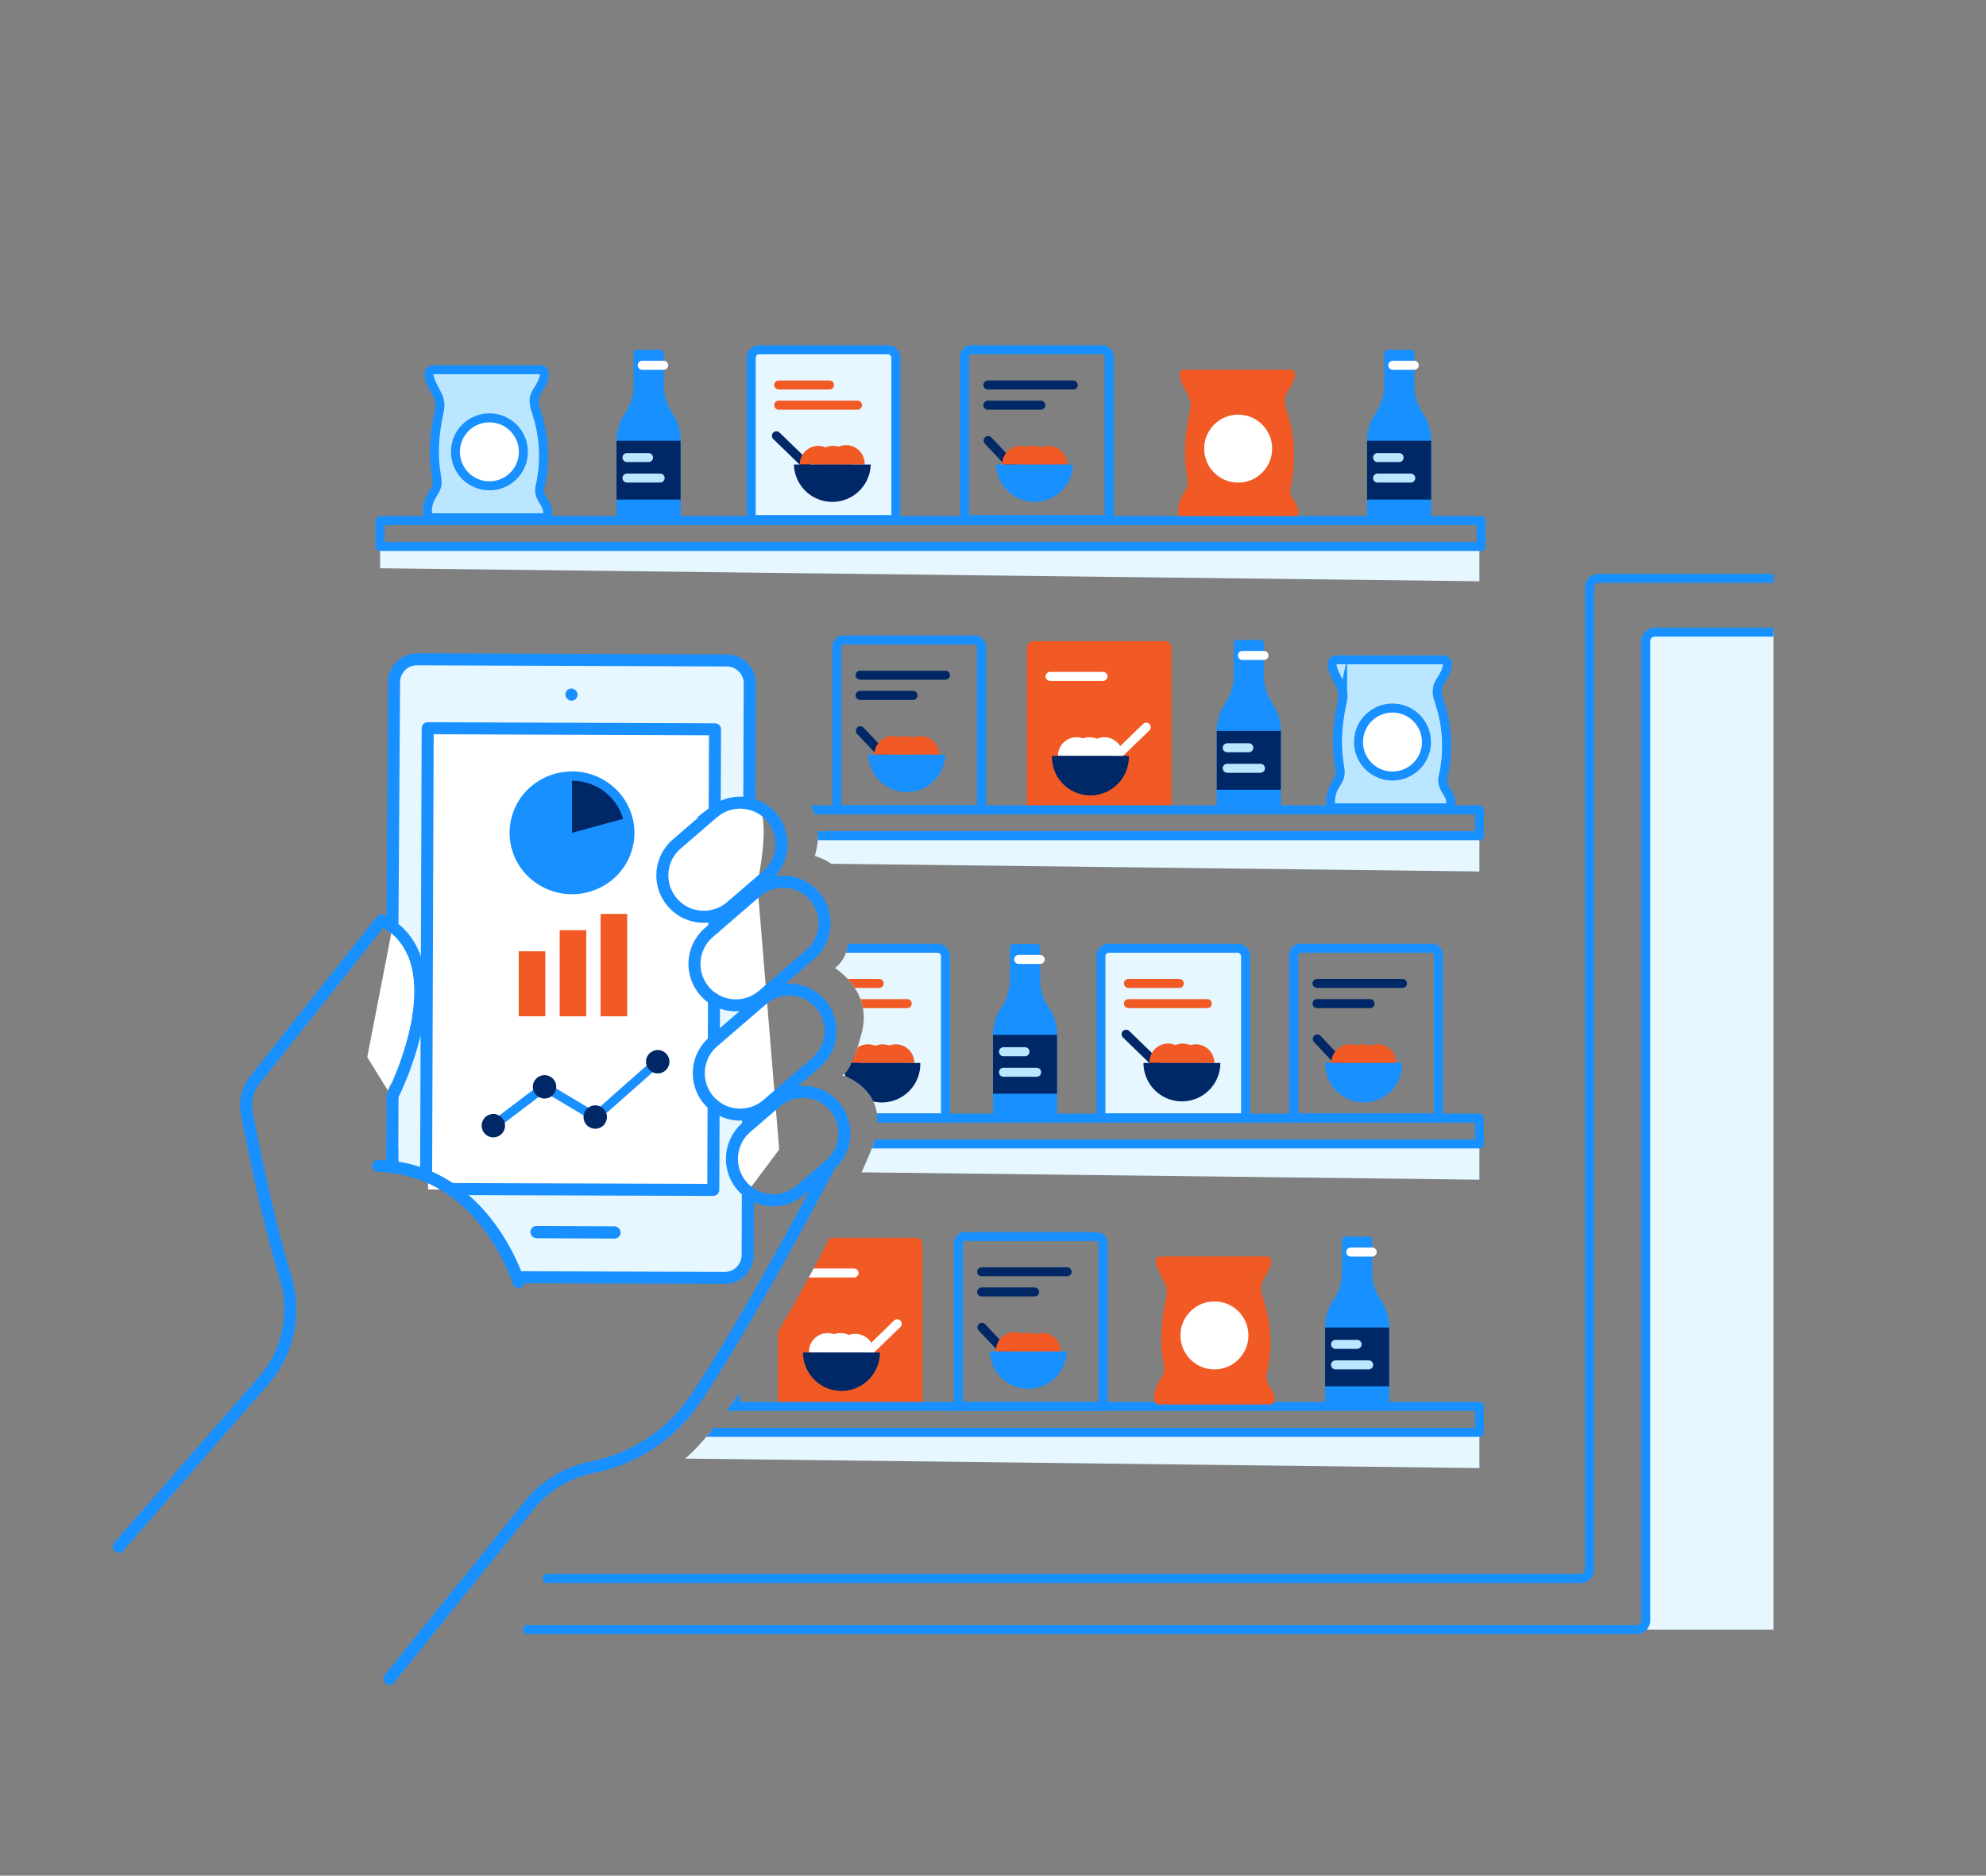 <svg id="Layer_1" data-name="Layer 1" xmlns="http://www.w3.org/2000/svg" width="661.44" height="624.56"><rect width="100%" height="100%" fill="#808080" stroke="none"/><defs><clipPath id="clip-path"><path d="M111.23 109.25v97.84h153.26v54.49s11.45 8.05 6.88 23.44c0 0 13.6 3.43 12.47 17.36s-1.84 16.61-5.72 20c0 0 12.5 7.53 8.92 21.35S280.48 358 280.48 358s17.67 5.19 9.76 24.76-40.48 84.05-62 102.92-33.8 10.69-49 31.36-41.56 57.42-41.56 57.42h452.99V100.78Z" style="fill:none"/></clipPath><style>.cls-11,.cls-12,.cls-14,.cls-15,.cls-16,.cls-4,.cls-5,.cls-8{fill:none}.cls-3{fill:#e6f7ff}.cls-11,.cls-15,.cls-16,.cls-4{stroke:#1890ff}.cls-16,.cls-4{stroke-miterlimit:10}.cls-11,.cls-12,.cls-14,.cls-4,.cls-5,.cls-8{stroke-width:3px}.cls-5{stroke:#002766}.cls-11,.cls-12,.cls-14,.cls-15,.cls-5,.cls-8{stroke-linecap:round;stroke-linejoin:round}.cls-6{fill:#f15a24}.cls-7{fill:#1890ff}.cls-8{stroke:#fff}.cls-9{fill:#fff}.cls-10{fill:#002766}.cls-12{stroke:#bae7ff}.cls-13{fill:#bae7ff}.cls-14{stroke:#f15a24}.cls-15,.cls-16{stroke-width:4px}</style></defs><g style="clip-path:url(#clip-path)"><path class="cls-3" d="M548.11 210.5h67.68v332.11h-67.68zM492.72 290.18l-365.08-4.34v-7.58h365.08v11.92z"/><path class="cls-4" d="M280.92 213.1h43.74a2.22 2.22 0 0 1 2.22 2.22v54.27H278.7v-54.27a2.22 2.22 0 0 1 2.22-2.22Z"/><path class="cls-5" d="M286.45 224.83h28.45M286.45 231.54h17.65M286.54 243.33l10.14 10.74"/><path class="cls-6" d="M303.6 251.3a6.2 6.2 0 0 0-12.4 0"/><path class="cls-6" d="M307.93 251.3a6.2 6.2 0 1 0-12.4 0"/><path class="cls-6" d="M312.83 251.3a6.2 6.2 0 1 0-12.4 0"/><path class="cls-7" d="M289.22 251.3a12.8 12.8 0 0 0 25.59 0Z"/><path class="cls-6" d="M344.19 213.5h43.74a2.22 2.22 0 0 1 2.22 2.22V270H342v-54.29a2.22 2.22 0 0 1 2.19-2.21Z"/><path class="cls-8" d="M349.73 225.22h17.64M371.88 251.69l9.87-9.56"/><path class="cls-9" d="M364.75 251.69a6.2 6.2 0 0 0-12.4 0"/><path class="cls-9" d="M369.08 251.69a6.2 6.2 0 0 0-12.4 0"/><path class="cls-9" d="M374 251.69a6.2 6.2 0 0 0-12.4 0"/><path class="cls-10" d="M350.37 251.69a12.8 12.8 0 1 0 25.59 0Z"/><path class="cls-11" d="M363.6 278.26H129.05v-8.61H492.72v8.61H363.6z"/><path class="cls-7" d="M426.62 243.39v25.74a1.11 1.11 0 0 1-1.11 1.11h-19.15a1.11 1.11 0 0 1-1.11-1.11v-25.75a16.29 16.29 0 0 1 2.82-9.17 16.29 16.29 0 0 0 2.82-9.17v-10.83a1.11 1.11 0 0 1 1.11-1.11h7.86a1.11 1.11 0 0 1 1.11 1.11V225a16.34 16.34 0 0 0 2.82 9.18 16.31 16.31 0 0 1 2.83 9.21Z"/><path class="cls-10" d="M405.25 243.38h21.32v19.59h-21.32z"/><path class="cls-8" d="M420.97 218.26h-7.18"/><path class="cls-12" d="M415.91 248.99h-7.18M419.79 255.82h-11.06"/><path class="cls-13" d="M480.23 269h-36.92a1.6 1.6 0 0 1-1.59-1.57c-.07-5.09 2.4-6.32 3.12-9.08.79-3-2.76-8.55.92-25.24a7.91 7.91 0 0 0-.92-5.39c-1.24-2.38-2.24-4.11-2.6-6.21a1.57 1.57 0 0 1 1.56-1.81h35.34a1.57 1.57 0 0 1 1.57 1.83c-.6 3.49-2.81 5.32-3.27 7.24-.52 2.24.31 4 .79 5.65a45.85 45.85 0 0 1 1 24.32c-.75 3.82 2.52 5 2.6 8.62a1.59 1.59 0 0 1-1.6 1.64Z"/><path class="cls-4" d="M481.63 269H444.7a1.58 1.58 0 0 1-1.58-1.57c-.08-5.09 2.39-6.32 3.11-9.08.79-3-2.76-8.55.92-25.24a7.91 7.91 0 0 0-.92-5.39c-1.24-2.38-2.23-4.11-2.6-6.21a1.57 1.57 0 0 1 1.56-1.81h35.35a1.57 1.57 0 0 1 1.56 1.83c-.6 3.49-2.81 5.32-3.26 7.24-.53 2.24.3 4 .78 5.65a45.85 45.85 0 0 1 1 24.32c-.75 3.82 2.52 5 2.6 8.62a1.59 1.59 0 0 1-1.59 1.64Z"/><circle class="cls-9" cx="463.62" cy="247.01" r="11.32"/><circle class="cls-4" cx="463.77" cy="247.08" r="11.32"/><path class="cls-13" d="M205.42 269h-36.93a1.59 1.59 0 0 1-1.58-1.57c-.08-5.09 2.4-6.32 3.12-9.08.79-3-2.76-8.55.92-25.24a8 8 0 0 0-.92-5.39c-1.24-2.38-2.24-4.11-2.61-6.21a1.57 1.57 0 0 1 1.57-1.81h35.34a1.59 1.59 0 0 1 1.57 1.83c-.61 3.49-2.82 5.32-3.27 7.24-.53 2.24.3 4 .79 5.65a46.07 46.07 0 0 1 1 24.32c-.76 3.82 2.51 5 2.59 8.62a1.59 1.59 0 0 1-1.59 1.64Z"/><path class="cls-4" d="M206.81 269h-36.93a1.59 1.59 0 0 1-1.58-1.57c-.08-5.09 2.4-6.32 3.12-9.08.79-3-2.76-8.55.92-25.24a7.91 7.91 0 0 0-.92-5.39c-1.24-2.38-2.24-4.11-2.61-6.21a1.57 1.57 0 0 1 1.57-1.81h35.34a1.59 1.59 0 0 1 1.57 1.83c-.61 3.49-2.82 5.32-3.27 7.24-.53 2.24.31 4 .79 5.65a45.85 45.85 0 0 1 1 24.32c-.76 3.82 2.51 5 2.59 8.62a1.59 1.59 0 0 1-1.59 1.64Z"/><circle class="cls-9" cx="188.8" cy="247.01" r="11.32"/><circle class="cls-4" cx="188.96" cy="247.08" r="11.32"/><path class="cls-6" d="M262 269h-36.91a1.59 1.59 0 0 1-1.59-1.57c-.07-5.09 2.4-6.32 3.12-9.08.79-3-2.76-8.55.92-25.24a7.91 7.91 0 0 0-.92-5.39c-1.24-2.38-2.24-4.11-2.61-6.21a1.57 1.57 0 0 1 1.57-1.81h35.34a1.59 1.59 0 0 1 1.57 1.83c-.61 3.49-2.82 5.32-3.27 7.24-.52 2.24.31 4 .79 5.65a45.85 45.85 0 0 1 1 24.32c-.76 3.82 2.52 5 2.6 8.62A1.6 1.6 0 0 1 262 269Z"/><circle class="cls-9" cx="243.55" cy="246.01" r="11.32"/><path class="cls-3" d="m492.72 488.83-364.02-4.34v-7.57h364.02v11.91zM196.04 411.75h48.75v55.93h-48.75z"/><path class="cls-11" d="M199.3 411.75h42.82a2.68 2.68 0 0 1 2.68 2.68v53.81h0-48.18 0v-53.81a2.68 2.68 0 0 1 2.68-2.68Z"/><path class="cls-14" d="M205.79 423.48h16.93M205.79 430.19h26.25"/><path class="cls-5" d="m214.88 449.95-9.87-9.56"/><path class="cls-6" d="M222 450a6.2 6.2 0 1 1 12.4 0"/><path class="cls-6" d="M217.69 450a6.2 6.2 0 1 1 12.39 0"/><path class="cls-6" d="M212.79 450a6.2 6.2 0 1 1 12.39 0"/><path class="cls-10" d="M236.4 450a12.8 12.8 0 0 1-25.6 0Z"/><path class="cls-4" d="M321.4 411.75h43.74a2.22 2.22 0 0 1 2.22 2.22v54.27h-48.17V414a2.22 2.22 0 0 1 2.21-2.25Z"/><path class="cls-5" d="M326.94 423.48h28.45M326.94 430.19h17.64M327.03 441.98l10.14 10.74"/><path class="cls-6" d="M344.08 450a6.2 6.2 0 1 0-12.39 0"/><path class="cls-6" d="M348.41 450a6.2 6.2 0 0 0-12.4 0"/><path class="cls-6" d="M353.31 450a6.2 6.2 0 0 0-12.4 0"/><path class="cls-7" d="M329.7 450a12.8 12.8 0 0 0 25.59 0Z"/><path class="cls-6" d="M261.28 412.15H305a2.22 2.22 0 0 1 2.22 2.22v54.27h-48.16v-54.28a2.22 2.22 0 0 1 2.22-2.21Z"/><path class="cls-8" d="M266.81 423.87h17.64M288.97 450.34l9.86-9.56"/><path class="cls-9" d="M281.83 450.34a6.2 6.2 0 1 0-12.39 0"/><path class="cls-9" d="M286.16 450.34a6.2 6.2 0 1 0-12.39 0"/><path class="cls-9" d="M291.06 450.34a6.2 6.2 0 0 0-12.4 0"/><path class="cls-10" d="M267.45 450.34a12.8 12.8 0 1 0 25.6 0Z"/><path class="cls-11" d="M361.87 476.92H128.7v-8.62h364.02v8.62H361.87z"/><path class="cls-7" d="M352.09 344.59v25.75a1.11 1.11 0 0 1-1.11 1.11h-19.15a1.11 1.11 0 0 1-1.11-1.11v-25.75a16.29 16.29 0 0 1 2.82-9.17 16.37 16.37 0 0 0 2.82-9.17v-10.83a1.11 1.11 0 0 1 1.1-1.11h7.86a1.11 1.11 0 0 1 1.11 1.11v10.81a16.3 16.3 0 0 0 2.82 9.18 16.28 16.28 0 0 1 2.84 9.18Z"/><path class="cls-10" d="M330.72 344.59h21.32v19.59h-21.32z"/><path class="cls-8" d="M346.44 319.47h-7.17"/><path class="cls-12" d="M341.38 350.2h-7.17M345.26 357.03h-11.05"/><path class="cls-7" d="M176.79 442v25.74a1.11 1.11 0 0 1-1.11 1.11h-19.15a1.11 1.11 0 0 1-1.11-1.11V442a16.29 16.29 0 0 1 2.82-9.17 16.29 16.29 0 0 0 2.82-9.17v-10.8a1.11 1.11 0 0 1 1.11-1.11H170a1.11 1.11 0 0 1 1.11 1.11v10.82a16.34 16.34 0 0 0 2.82 9.18 16.31 16.31 0 0 1 2.86 9.14Z"/><path class="cls-10" d="M155.42 442.03h21.32v19.59h-21.32z"/><path class="cls-8" d="M171.14 416.91h-7.18M166.08 447.64h-7.17M169.96 452.47h-11.05"/><path class="cls-7" d="M462.69 442v25.74a1.11 1.11 0 0 1-1.11 1.11h-19.16a1.11 1.11 0 0 1-1.1-1.11V442a16.29 16.29 0 0 1 2.82-9.17 16.29 16.29 0 0 0 2.82-9.17v-10.8a1.11 1.11 0 0 1 1.11-1.11h7.86a1.11 1.11 0 0 1 1.1 1.11v10.82a16.35 16.35 0 0 0 2.83 9.18 16.31 16.31 0 0 1 2.83 9.14Z"/><path class="cls-10" d="M441.32 442.03h21.32v19.59h-21.32z"/><path class="cls-8" d="M457.03 416.91h-7.17"/><path class="cls-12" d="M451.98 447.64h-7.18M455.85 454.47H444.8"/><path class="cls-6" d="M422.93 467.67H386a1.59 1.59 0 0 1-1.58-1.57c-.08-5.09 2.4-6.32 3.12-9.08.79-3-2.76-8.55.92-25.24a7.91 7.91 0 0 0-.92-5.39c-1.24-2.38-2.24-4.11-2.61-6.21a1.57 1.57 0 0 1 1.57-1.81h35.34a1.59 1.59 0 0 1 1.57 1.83c-.61 3.49-2.82 5.32-3.27 7.24-.53 2.24.3 4 .79 5.65a45.85 45.85 0 0 1 1 24.32c-.76 3.82 2.51 5 2.59 8.62a1.59 1.59 0 0 1-1.59 1.64Z"/><circle class="cls-9" cx="404.47" cy="444.66" r="11.32"/><path class="cls-3" d="m492.72 392.81-364.02-4.34v-7.57h364.02v11.91zM171.25 315.74H220v55.93h-48.75z"/><path class="cls-11" d="M174.5 315.74h42.82a2.68 2.68 0 0 1 2.68 2.68v53.81h0-48.17 0v-53.82a2.68 2.68 0 0 1 2.67-2.67Z"/><path class="cls-14" d="M181 327.46h16.92M181 334.18h26.25"/><path class="cls-5" d="m190.09 353.93-9.87-9.56"/><path class="cls-6" d="M197.22 353.93a6.2 6.2 0 0 1 12.4 0"/><path class="cls-6" d="M192.89 353.93a6.2 6.2 0 1 1 12.4 0"/><path class="cls-6" d="M188 353.93a6.2 6.2 0 0 1 12.4 0"/><path class="cls-10" d="M211.6 353.93a12.8 12.8 0 1 1-25.59 0Z"/><path class="cls-3" d="M266.15 315.74h48.75v55.93h-48.75z"/><path class="cls-11" d="M269.4 315.74h42.82a2.68 2.68 0 0 1 2.68 2.68v53.81h0-48.17 0v-53.82a2.68 2.68 0 0 1 2.67-2.67Z"/><path class="cls-14" d="M275.9 327.46h16.92M275.9 334.18h26.25"/><path class="cls-5" d="m284.99 353.93-9.87-9.56"/><path class="cls-6" d="M292.12 353.93a6.2 6.2 0 0 1 12.4 0"/><path class="cls-6" d="M287.79 353.93a6.2 6.2 0 0 1 12.4 0"/><path class="cls-6" d="M282.89 353.93a6.2 6.2 0 0 1 12.4 0"/><path class="cls-10" d="M306.5 353.93a12.8 12.8 0 1 1-25.59 0Z"/><path class="cls-3" d="M366.08 315.74h48.75v55.93h-48.75z"/><path class="cls-11" d="M369.34 315.74h42.82a2.68 2.68 0 0 1 2.68 2.68v53.81h0-48.18 0v-53.82a2.68 2.68 0 0 1 2.68-2.67Z"/><path class="cls-14" d="M375.83 327.46h16.93M375.83 334.18h26.25"/><path class="cls-5" d="m384.92 353.93-9.87-9.56"/><path class="cls-6" d="M392.05 353.93a6.2 6.2 0 0 1 12.4 0"/><path class="cls-6" d="M387.73 353.93a6.2 6.2 0 1 1 12.39 0"/><path class="cls-6" d="M382.83 353.93a6.2 6.2 0 1 1 12.39 0"/><path class="cls-10" d="M406.44 353.93a12.8 12.8 0 1 1-25.6 0Z"/><path class="cls-11" d="M346.66 380.9H128.7v-8.61H492.72v8.61H346.66z"/><path class="cls-4" d="M433.11 315.74h43.74a2.22 2.22 0 0 1 2.22 2.22v54.27h-48.18V318a2.22 2.22 0 0 1 2.22-2.26Z"/><path class="cls-5" d="M438.64 327.46h28.45M438.64 334.18h17.65M438.73 345.96l10.14 10.74"/><path class="cls-6" d="M455.79 353.93a6.2 6.2 0 0 0-12.4 0"/><path class="cls-6" d="M460.12 353.93a6.2 6.2 0 0 0-12.4 0"/><path class="cls-6" d="M465 353.93a6.2 6.2 0 0 0-12.4 0"/><path class="cls-7" d="M441.41 353.93a12.8 12.8 0 1 0 25.59 0Z"/><path class="cls-3" d="m492.72 193.55-366.12-4.34v-7.58h366.12v11.92zM249.6 116.47h48.75v55.93H249.6z"/><path class="cls-11" d="M252.86 116.47h42.82a2.68 2.68 0 0 1 2.68 2.68V173h0-48.18 0v-53.85a2.68 2.68 0 0 1 2.68-2.68Z"/><path class="cls-14" d="M259.35 128.2h16.93M259.35 134.91h26.25"/><path class="cls-5" d="m268.44 154.67-9.86-9.56"/><path class="cls-6" d="M275.58 154.67a6.2 6.2 0 1 1 12.39 0"/><path class="cls-6" d="M271.25 154.67a6.2 6.2 0 1 1 12.4 0"/><path class="cls-6" d="M266.35 154.67a6.2 6.2 0 1 1 12.4 0"/><path class="cls-10" d="M290 154.67a12.8 12.8 0 0 1-25.59 0Z"/><path class="cls-4" d="M323.47 116.47h43.73a2.22 2.22 0 0 1 2.22 2.22V173h-48.17v-54.31a2.22 2.22 0 0 1 2.22-2.22Z"/><path class="cls-5" d="M329 128.2h28.45M329 134.91h17.65M329.09 146.7l10.14 10.74"/><path class="cls-6" d="M346.15 154.67a6.2 6.2 0 1 0-12.4 0"/><path class="cls-6" d="M350.48 154.67a6.2 6.2 0 0 0-12.4 0"/><path class="cls-6" d="M355.38 154.67a6.2 6.2 0 1 0-12.4 0"/><path class="cls-7" d="M331.77 154.67a12.8 12.8 0 0 0 25.59 0ZM226.7 146.75v25.75a1.11 1.11 0 0 1-1.1 1.11h-19.16a1.11 1.11 0 0 1-1.1-1.11v-25.75a16.29 16.29 0 0 1 2.82-9.17 16.29 16.29 0 0 0 2.84-9.18v-10.82a1.11 1.11 0 0 1 1.11-1.11H220a1.11 1.11 0 0 1 1.1 1.11v10.81a16.31 16.31 0 0 0 2.83 9.18 16.34 16.34 0 0 1 2.77 9.18Z"/><path class="cls-10" d="M205.34 146.75h21.32v19.59h-21.32z"/><path class="cls-8" d="M221.05 121.63h-7.17"/><path class="cls-12" d="M215.99 152.36h-7.17M219.87 159.19h-11.05"/><path class="cls-7" d="M476.69 146.75v25.75a1.11 1.11 0 0 1-1.11 1.11h-19.16a1.11 1.11 0 0 1-1.1-1.11v-25.75a16.29 16.29 0 0 1 2.82-9.17 16.29 16.29 0 0 0 2.86-9.18v-10.82a1.11 1.11 0 0 1 1.11-1.11h7.86a1.11 1.11 0 0 1 1.1 1.11v10.81a16.31 16.31 0 0 0 2.83 9.18 16.35 16.35 0 0 1 2.79 9.18Z"/><path class="cls-10" d="M455.32 146.75h21.32v19.59h-21.32z"/><path class="cls-8" d="M471.03 121.63h-7.17"/><path class="cls-12" d="M465.98 152.36h-7.18M469.85 159.19H458.8"/><path class="cls-13" d="M179.46 172.39h-36.93a1.59 1.59 0 0 1-1.58-1.57c-.08-5.1 2.4-6.32 3.12-9.08.79-3-2.76-8.55.92-25.24a8 8 0 0 0-.92-5.39c-1.24-2.38-2.24-4.11-2.61-6.21a1.57 1.57 0 0 1 1.57-1.81h35.34a1.59 1.59 0 0 1 1.57 1.83c-.61 3.49-2.82 5.32-3.27 7.24-.53 2.23.3 4 .79 5.65a46.07 46.07 0 0 1 1 24.32c-.76 3.82 2.51 5 2.59 8.62a1.6 1.6 0 0 1-1.59 1.64Z"/><path class="cls-4" d="M180.85 172.39h-36.93a1.59 1.59 0 0 1-1.58-1.57c-.07-5.1 2.4-6.32 3.12-9.08.79-3-2.76-8.55.92-25.24a7.91 7.91 0 0 0-.92-5.39c-1.24-2.38-2.24-4.11-2.61-6.21a1.57 1.57 0 0 1 1.57-1.81h35.34a1.59 1.59 0 0 1 1.57 1.83c-.61 3.49-2.82 5.32-3.27 7.24-.53 2.23.31 4 .79 5.65a45.85 45.85 0 0 1 1 24.32c-.76 3.82 2.51 5 2.59 8.62a1.6 1.6 0 0 1-1.59 1.64Z"/><circle class="cls-9" cx="162.84" cy="150.38" r="11.32"/><circle class="cls-4" cx="163" cy="150.45" r="11.32"/><path class="cls-6" d="M430.83 172.39h-36.92a1.59 1.59 0 0 1-1.59-1.57c-.07-5.1 2.4-6.32 3.12-9.08.79-3-2.76-8.55.92-25.24a7.91 7.91 0 0 0-.92-5.39c-1.24-2.38-2.24-4.11-2.61-6.21a1.57 1.57 0 0 1 1.57-1.81h35.34a1.59 1.59 0 0 1 1.57 1.83c-.61 3.49-2.82 5.32-3.27 7.24-.52 2.23.31 4 .79 5.65a45.85 45.85 0 0 1 1 24.32c-.76 3.82 2.52 5 2.6 8.62a1.6 1.6 0 0 1-1.6 1.64Z"/><circle class="cls-9" cx="412.37" cy="149.38" r="11.32"/><path class="cls-11" d="M182.22 525.58H526.4a3 3 0 0 0 3-3v-327a3 3 0 0 1 3-3h83.4"/><path class="cls-11" d="M614.8 210.5h-63.69a3 3 0 0 0-3 3v326.1a3 3 0 0 1-3 3H175.66M364.14 181.96H126.6v-8.61H493.26v8.61H364.14z"/></g><path class="cls-3" d="M238.91 426h-66.76s-13.15-32.12-41.81-37.43V231a10.44 10.44 0 0 1 10.45-10.44h98.12A10.43 10.43 0 0 1 249.35 231v184.57A10.44 10.44 0 0 1 238.91 426Z"/><path class="cls-9" d="M142.57 242.72h95.5v153.36h-95.5z"/><path class="cls-15" d="m129.7 559 46.44-57.62A35.88 35.88 0 0 1 197 488.61a54.37 54.37 0 0 0 35.06-23.48c17.86-26.57 44.39-77.32 44.39-77.32M130.64 387l.09-22.13s23-45-3.61-58.44l-42.18 53.1a13.75 13.75 0 0 0-2.73 11.15c2.21 11.5 7.28 36.48 12.83 54.43a36.33 36.33 0 0 1-7.29 34.67L39.56 515"/><path class="cls-15" d="M126 388.21a46.15 46.15 0 0 1 4.64.36c27.63 3.5 39 29.95 41.51 36.71.36 1 .54 1.57.54 1.57"/><path class="cls-9" d="M249.06 396.74s-8.88-10.05.1-25.86c0 0-9.77 3.87-13.09-4.52s-8-16.52 9.81-26.66l3.42-5.6s-11.68 1.9-14.67-4.1-6.23-16.44 5.84-23.56l-5.47-1.63a12.47 12.47 0 0 1-9.34-3.94c-4-4.33-11.6-15.1 11.84-30.25 0 0 10-5.59 14.74-2.07s0 25.79 0 25.79l7.27 88.41Z"/><path class="cls-16" d="M260.28 281.07a13.74 13.74 0 0 1-4.76 10.45l-6.08 5.24-6 5.16a13.47 13.47 0 0 1-5.55 2.89A13.78 13.78 0 0 1 225.44 281l12.06-10.4c.17-.15.35-.29.53-.43a13.81 13.81 0 0 1 11.52-2.55 13.72 13.72 0 0 1 10.73 13.43ZM274.6 307.39a13.77 13.77 0 0 1-4.78 10.47l-15.73 13.56a13.75 13.75 0 0 1-4.79 2.68 13.92 13.92 0 0 1-11.51-1.41 13.49 13.49 0 0 1-3.16-2.71 13.84 13.84 0 0 1 1.44-19.45l1.82-1.56 11.54-9.97 2.39-2.05a13.77 13.77 0 0 1 22.78 10.43ZM249.44 296.76l-.01 2.25M249.16 370.88l-.02 4.03M130.66 382.75v5.82c27.63 3.5 39 29.95 41.51 36.71l69.18.25a7.64 7.64 0 0 0 7.65-7.59l.08-21.2M249.3 334.1l-.01 2.67"/><path class="cls-16" d="m130.7 308.81.55-81.69a7.65 7.65 0 0 1 7.65-7.59l103.21.39a7.65 7.65 0 0 1 7.59 7.65l-.15 40.07"/><path class="cls-15" d="m237.9 304.81-.01 4.15M151.17 395.93l86.39.28.1-28.28M237.79 332.69l-.04 14.02M141.92 391.51l.52-149.03 95.7.36-.11 27.35"/><rect class="cls-7" x="176.65" y="408.27" width="30.07" height="4.08" rx="2.04" transform="rotate(.22 188.293 405.919)"/><rect class="cls-7" x="188.3" y="229.24" width="4.08" height="4.08" rx="2.04" transform="rotate(.22 187.953 228.823)"/><path class="cls-16" d="M281.22 377.34a13.84 13.84 0 0 1-4.77 10.47l-9.88 8.51a13.84 13.84 0 0 1-17.51.42 12.14 12.14 0 0 1-1.95-1.85 13.85 13.85 0 0 1 1.44-19.46l.59-.5 9.3-8a13.77 13.77 0 0 1 22.78 10.43ZM276.61 343.28a13.77 13.77 0 0 1-4.78 10.48l-16.3 14.05a13.47 13.47 0 0 1-6.37 3.07 13.87 13.87 0 0 1-11.5-2.95 14.71 14.71 0 0 1-1.59-1.57 13.82 13.82 0 0 1 1.45-19.45l.23-.19 11.54-9.94 4.53-3.91a13.77 13.77 0 0 1 22.79 10.42Z"/><path class="cls-7" d="M190.46 296.2a19.43 19.43 0 0 1-12.5-4.55 18.67 18.67 0 0 1-2.08-26.65 19.51 19.51 0 0 1 27.12-2 18.67 18.67 0 0 1 2.07 26.67 19.38 19.38 0 0 1-14.61 6.53Z"/><path class="cls-7" d="M190.48 260a17.78 17.78 0 0 1 11.5 4.18 17.12 17.12 0 0 1 1.91 24.44 17.92 17.92 0 0 1-24.89 1.84 17.11 17.11 0 0 1-1.9-24.45 17.77 17.77 0 0 1 13.38-6m0-3.12a20.93 20.93 0 0 0-15.77 7.11 20.23 20.23 0 0 0 2.29 28.84 21.05 21.05 0 0 0 29.28-2.19 20.23 20.23 0 0 0-2.28-28.89 21 21 0 0 0-13.51-4.91Z"/><path class="cls-10" d="m207.5 272.67-17 4.63v-17.33a17.78 17.78 0 0 1 11.5 4.18 17.15 17.15 0 0 1 5.5 8.52Z"/><path class="cls-6" d="M172.76 316.75h8.85v21.65h-8.85zM186.4 309.72h8.85v28.69h-8.85zM200.04 304.31h8.85v34.1h-8.85z"/><path class="cls-11" d="m219.05 353.53-20.81 18.41-16.88-10.05-17.05 12.93"/><circle class="cls-10" cx="181.36" cy="361.89" r="3.9"/><circle class="cls-10" cx="164.31" cy="374.82" r="3.9"/><circle class="cls-10" cx="198.24" cy="371.95" r="3.9"/><circle class="cls-10" cx="219.05" cy="353.53" r="3.9"/><path class="cls-9" d="M130.33 310.7c4.78 4.42 10 11.76 6.36 30.77a106.65 106.65 0 0 1-7.51 21.65L122.31 352Z"/></svg>